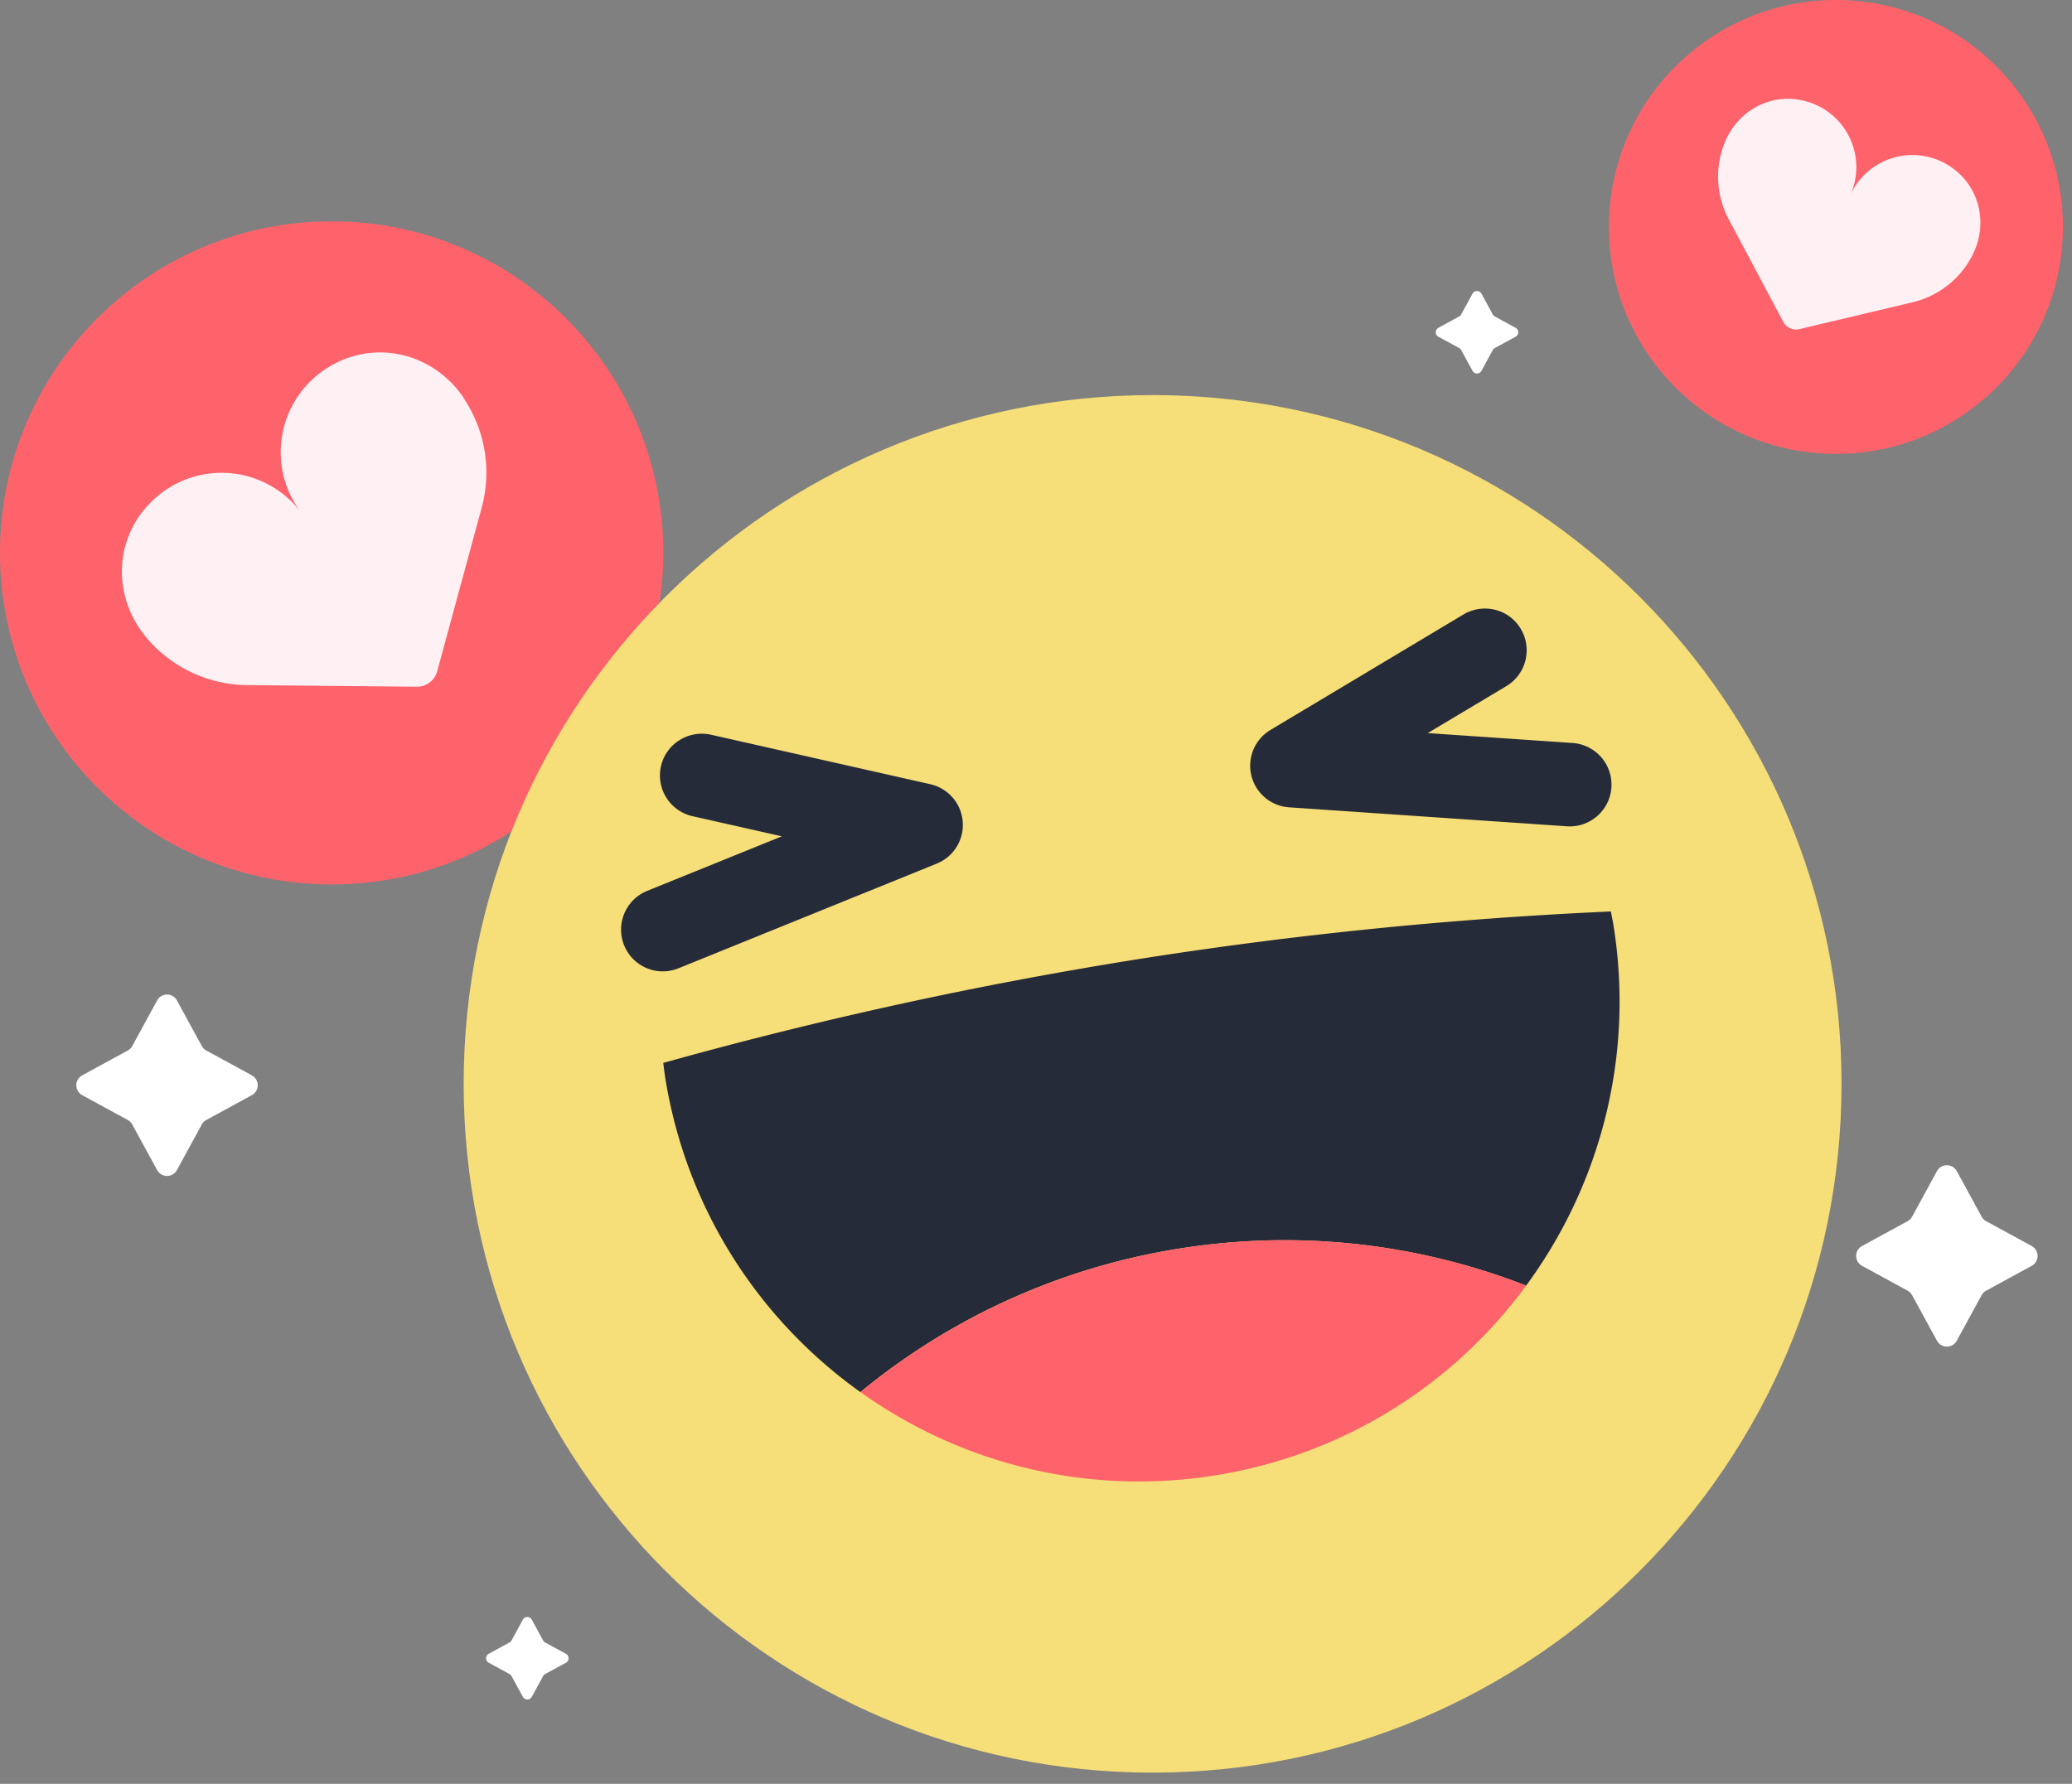 <svg width="180" height="155" viewBox="0 0 180 155" fill="none" xmlns="http://www.w3.org/2000/svg">
    <rect x="0" y="0" width="180" height="155" fill="#808080" stroke="none"/>
    <g clip-path="url(#v83gsia8da)">
        <path d="m172.54 106.11 3.96 2.16a.98.98 0 0 1 0 1.72l-3.96 2.16c-.16.09-.3.22-.39.39l-2.16 3.96a.98.98 0 0 1-1.72 0l-2.16-3.96a.976.976 0 0 0-.39-.39l-3.96-2.16a.98.98 0 0 1 0-1.72l3.96-2.16c.16-.09.3-.22.39-.39l2.16-3.96a.98.98 0 0 1 1.72 0l2.16 3.96c.09.16.22.3.39.39zM17.92 91.28l3.96 2.16a.98.98 0 0 1 0 1.72l-3.96 2.16c-.16.09-.3.22-.39.39l-2.16 3.96a.98.98 0 0 1-1.72 0l-2.16-3.96a.976.976 0 0 0-.39-.39l-3.96-2.16a.98.98 0 0 1 0-1.72l3.96-2.16c.16-.09.3-.22.39-.39l2.16-3.96a.98.98 0 0 1 1.72 0l2.16 3.96c.09.16.22.3.39.39zM129.86 27.5l1.8.98c.31.17.31.61 0 .78l-1.8.98c-.07.04-.14.1-.18.18l-.98 1.8c-.17.31-.61.31-.78 0l-.98-1.8a.445.445 0 0 0-.18-.18l-1.8-.98a.443.443 0 0 1 0-.78l1.8-.98c.07-.04.14-.1.18-.18l.98-1.8c.17-.31.61-.31.78 0l.98 1.8c.04.07.1.14.18.18zM47.36 142.72l1.8.98c.31.17.31.61 0 .78l-1.8.98c-.07.04-.14.1-.18.18l-.98 1.8c-.17.31-.61.31-.78 0l-.98-1.8a.445.445 0 0 0-.18-.18l-1.8-.98a.443.443 0 0 1 0-.78l1.8-.98c.07-.04.14-.1.18-.18l.98-1.8c.17-.31.61-.31.78 0l.98 1.8c.04.07.1.14.18.18z" fill="#fff"/>
        <path d="M159.49 39.44c10.891 0 19.72-8.829 19.72-19.72C179.21 8.829 170.381 0 159.49 0c-10.891 0-19.72 8.829-19.72 19.72 0 10.891 8.829 19.72 19.72 19.72z" fill="#FE636B"/>
        <path d="M171.35 22.18a7.88 7.88 0 0 1-5.22 4.09l-9.82 2.33c-.55.13-1.12-.13-1.39-.63l-4.74-8.91a7.908 7.908 0 0 1-.37-6.62c1.13-2.86 4.11-4.46 7.07-3.64 3.6.99 5.33 4.89 3.86 8.15a5.923 5.923 0 0 1 8.67-2.49c2.57 1.69 3.34 4.98 1.94 7.71v.01z" fill="#FFF0F3"/>
        <path d="M28.81 76.85c15.911 0 28.81-12.898 28.81-28.81 0-15.91-12.899-28.81-28.81-28.81S0 32.13 0 48.04c0 15.912 12.899 28.81 28.81 28.81z" fill="#FE636B"/>
        <path d="M40.24 34.54c1.9 2.79 2.5 6.28 1.61 9.56l-3.87 14.23c-.22.8-.95 1.35-1.77 1.34l-14.74-.14a11.55 11.55 0 0 1-8.76-4.14c-2.89-3.45-2.85-8.38.27-11.62 3.79-3.93 10-3.43 13.16.74-3.16-4.17-1.95-10.29 2.86-12.87 3.96-2.12 8.72-.82 11.26 2.9h-.02z" fill="#FFF0F3"/>
        <path d="M100.13 154.03c33.054 0 59.85-26.796 59.85-59.85s-26.796-59.85-59.85-59.85-59.85 26.796-59.85 59.85 26.796 59.85 59.85 59.85z" fill="#F6DE79"/>
        <path d="M58.15 84.36c-1.63.26-3.28-.62-3.93-2.22-.75-1.86.14-3.97 2-4.73l11.7-4.74-7.76-1.75a3.631 3.631 0 0 1-2.74-4.34c.44-1.95 2.39-3.17 4.34-2.74l19.05 4.3a3.626 3.626 0 0 1 .57 6.9l-22.42 9.09c-.26.1-.53.18-.79.22l-.02.01zM136.95 71.76c-.27.04-.54.06-.82.04l-24.14-1.65a3.623 3.623 0 0 1-1.61-6.73l16.76-10.03c1.72-1.02 3.95-.47 4.97 1.25 1.03 1.72.47 3.95-1.25 4.98l-6.83 4.08 12.59.86a3.628 3.628 0 0 1 .33 7.2zM74.75 120.959a57.795 57.795 0 0 1 27.66-12.46c10.55-1.69 20.88-.4 30.17 3.21 6.38-8.68 9.42-19.81 7.59-31.29-.07-.41-.15-.81-.23-1.22-13.76.62-27.62 2-41.54 4.22a368.635 368.635 0 0 0-40.78 8.94c.05.41.1.82.16 1.23 1.83 11.48 8.19 21.11 16.96 27.37h.01z" fill="#262B39"/>
        <path d="M74.75 120.96c8.61 6.15 19.54 9.04 30.81 7.24 11.27-1.8 20.76-7.96 27.02-16.49a57.68 57.68 0 0 0-30.17-3.21 57.752 57.752 0 0 0-27.66 12.46z" fill="#FE636B"/>
    </g>
    <defs>
        <clipPath id="v83gsia8da">
            <path fill="#fff" d="M0 0h179.22v154.04H0z"/>
        </clipPath>
    </defs>
</svg>
